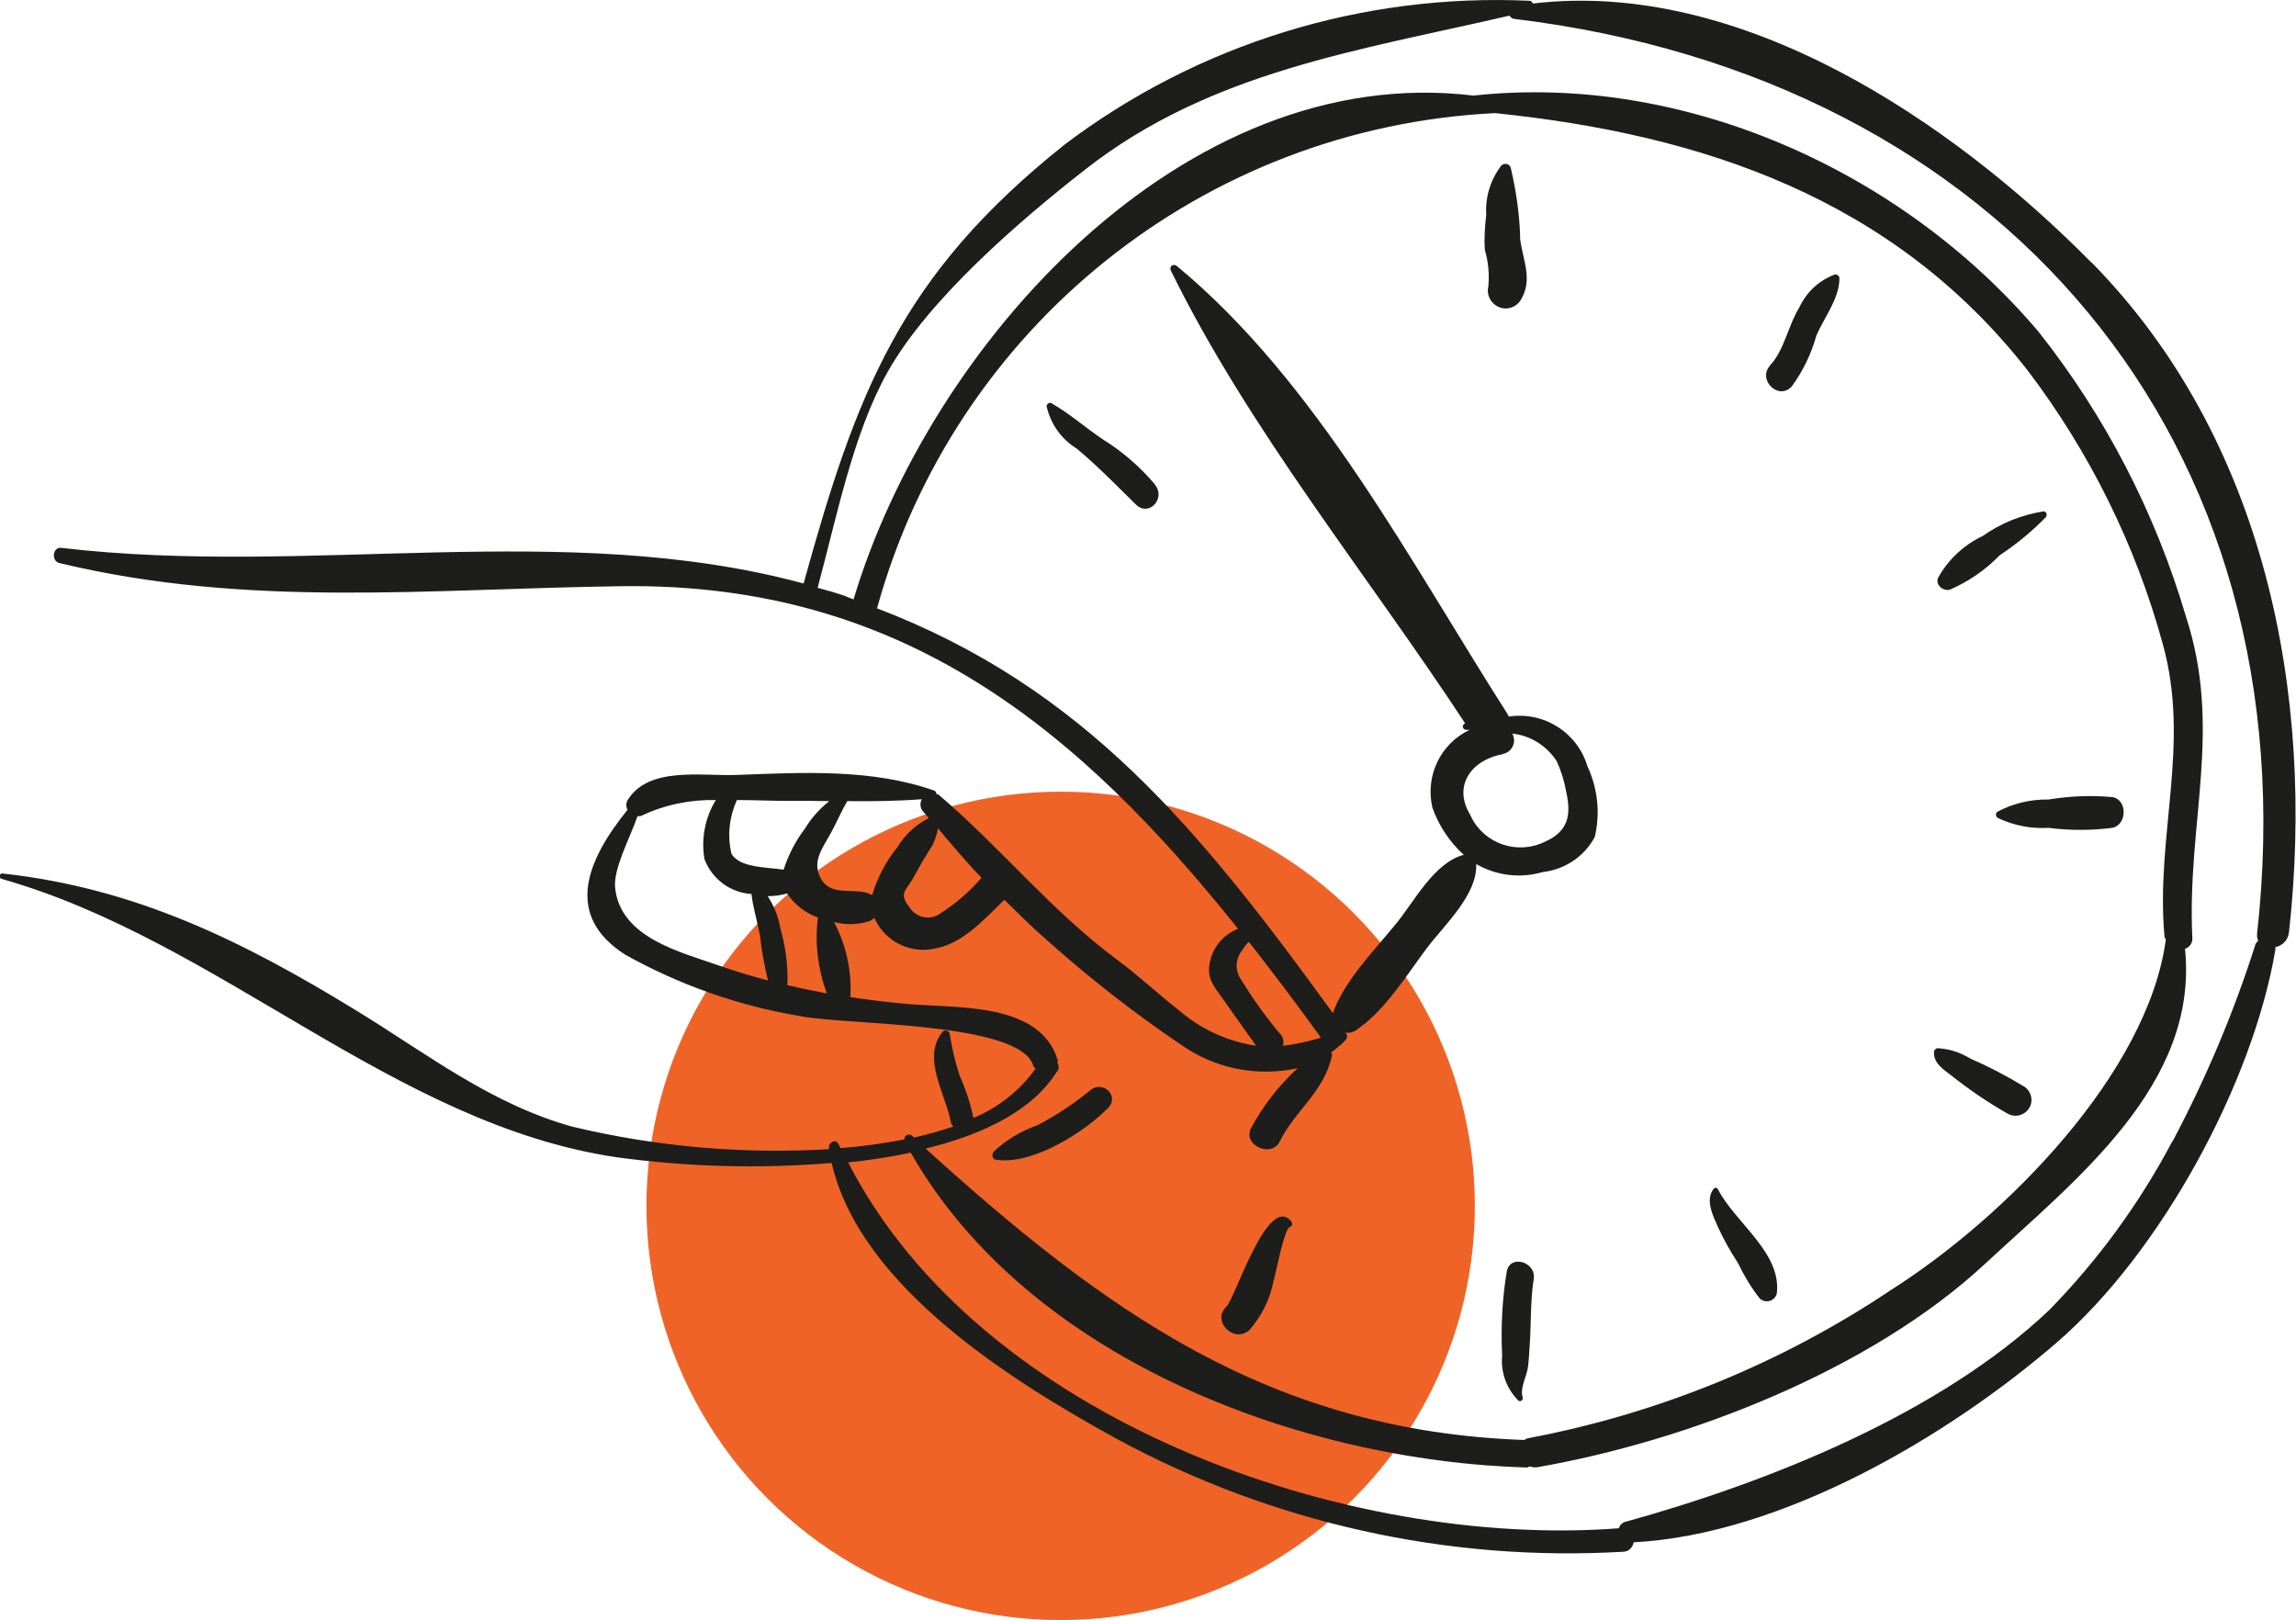 <?xml version="1.0" encoding="UTF-8"?><svg id="a" xmlns="http://www.w3.org/2000/svg" viewBox="0 0 85.03 60"><defs><style>.b{fill:#f06327;}.c{fill:#1d1d1b;}</style></defs><circle class="b" cx="39.28" cy="44.66" r="15.34"/><path class="c" d="M77.46,9.73C72.27,4.47,64.47-.78,56.77,.13c-.03-.04-.05-.1-.11-.1-6.19-.29-12.3,1.59-17.24,5.33-6.07,4.84-7.7,9.16-9.66,16.25-8.84-2.39-18.31-.24-27.49-1.32-.32-.04-.38,.48-.08,.56,7.02,1.69,13.75,.95,20.87,.86,10.4-.13,16.93,5.35,22.79,12.69-.55,.21-.95,.7-1.05,1.27-.11,.55,.14,.84,.45,1.27,.42,.6,.85,1.2,1.27,1.79-1.07-.16-2.06-.62-2.88-1.33-.78-.61-1.5-1.29-2.3-1.88-2.43-1.81-4.28-4.13-6.57-6.08-.03-.03-.06-.02-.09-.03,0-.05-.02-.1-.08-.13-2.33-.82-4.89-.67-7.32-.58-1.3,.05-3.27-.33-4.04,.94-.06,.11-.06,.24,0,.35-1.51,1.87-2.37,3.91-.08,5.37,1.99,1.11,4.16,1.88,6.41,2.26,1.7,.36,8.23,.2,8.7,1.86,.01,.05,.06,.06,.08,.1-.59,.82-1.39,1.45-2.32,1.83,0-.02,.02-.03,.01-.05-.11-.53-.29-1.05-.51-1.55-.16-.5-.28-1.01-.36-1.53-.02-.08-.11-.13-.19-.11-.02,0-.05,.02-.07,.04-.8,.97,.13,2.33,.31,3.38,.01,.07,.06,.09,.09,.13-.48,.16-.97,.3-1.46,.41-.02-.02-.04-.04-.06-.06-.07-.07-.18-.06-.25,0-.03,.03-.05,.08-.05,.13-.78,.15-1.57,.26-2.36,.32-.02-.05-.06-.1-.08-.15-.1-.22-.38-.05-.35,.15,0,.01,0,.03,0,.04-3.19,.19-6.39-.09-9.49-.83-3.01-.83-5.38-2.69-7.99-4.29-4.21-2.58-8.19-4.55-13.13-5.09-.12-.01-.14,.17-.03,.2,8.08,2.29,14.52,9.09,22.78,10.31,2.64,.36,5.31,.43,7.96,.21,1.05,4.6,6.74,8.12,10.56,10.22,5.74,3.11,12.24,4.56,18.75,4.18,.2,0,.36-.16,.39-.35,5.49-.29,11.63-3.91,15.66-7.39,3.86-3.33,7.28-9.62,8.11-14.58,0-.03-.01-.04-.01-.07,.27-.05,.48-.27,.51-.55,.98-8.85-.9-18.31-7.33-24.83Zm-31.49,25.51c.08-.13,.17-.25,.28-.36,.9,1.15,1.79,2.33,2.67,3.55-.46,.14-.94,.25-1.42,.3,.06-.13,.03-.29-.06-.4-.53-.63-1.02-1.3-1.45-2.01-.25-.32-.25-.76-.02-1.08Zm-11.23-4.56c.52,.62,1.04,1.24,1.61,1.83h0c-.44,.51-.95,.95-1.51,1.31-.35,.26-.84,.2-1.11-.15-.02-.02-.03-.04-.05-.07-.42-.53-.11-.62,.16-1.12,.22-.41,.44-.78,.69-1.17,.1-.21,.17-.42,.21-.64h0Zm-.61-1.07c-.07,.15-.05,.32,.05,.44,.07,.08,.15,.16,.22,.25-.49,.24-.89,.62-1.17,1.08-.42,.52-.74,1.13-.93,1.77-.62-.35-1.55,.15-1.94-.69-.27-.59,.11-1.06,.41-1.61,.2-.36,.39-.81,.61-1.18,.92,.01,1.83,0,2.75-.07h0Zm-4.82,.05c.47,0,.93,0,1.4,.01-.35,.28-.65,.61-.88,.99-.36,.47-.63,.99-.81,1.55-.62-.1-1.62-.06-1.93-.59-.16-.67-.08-1.37,.2-1.99,.74,0,1.45,.04,2.01,.03h0Zm-6.53,3.22c-.07-.7,.53-1.8,.83-2.65,.06,0,.12,0,.17-.03,.85-.4,1.79-.59,2.73-.57-.4,.65-.55,1.44-.42,2.19,.28,.74,.96,1.24,1.74,1.29,.06,.53,.23,1.05,.32,1.58,.06,.54,.16,1.08,.29,1.62-.61-.16-1.21-.34-1.81-.55-1.42-.5-3.67-1.03-3.85-2.89h0Zm6.38,3.61c.03-.73-.07-1.45-.27-2.15-.07-.41-.23-.8-.46-1.15,.24,0,.48-.03,.72-.1,.27,.41,.67,.72,1.14,.89-.12,.95,0,1.91,.33,2.81-.49-.09-.97-.19-1.45-.3Zm10,3.19c.06-.1,.06-.22,0-.32,0-.04,.02-.06,.01-.1-.66-2.17-3.77-1.91-5.59-2.08-.71-.06-1.4-.15-2.09-.25,.06-.96-.15-1.92-.6-2.78,.43,.11,.88,.1,1.3-.03,.07-.03,.13-.07,.19-.13,.36,.83,1.24,1.31,2.13,1.16,1.11-.15,1.9-1.07,2.66-1.8,.01,0,.01-.02,.02-.03,.52,.51,1.03,1.02,1.56,1.48,1.58,1.41,3.25,2.72,5,3.9,1.25,.88,2.82,1.19,4.31,.86-.71,.65-1.3,1.41-1.75,2.26-.25,.62,.79,1.06,1.08,.46,.59-1.18,1.66-1.85,1.94-3.2,0-.04-.01-.08-.04-.1,.2-.14,.38-.29,.55-.47,.07-.08,.06-.2-.02-.27,.12,.03,.25,0,.36-.06,1.09-.71,1.9-2.05,2.68-3.09,.64-.84,1.86-1.96,1.81-3.09,.74,.43,1.63,.54,2.45,.3,.82-.09,1.55-.57,1.94-1.3,.21-.88,.11-1.8-.27-2.62-.38-1.26-1.62-2.04-2.92-1.84-.01-.03-.01-.05-.03-.08-3.59-5.61-7.06-12.31-12.26-16.61-.06-.05-.14-.05-.2,0-.04,.04-.05,.11-.02,.17,2.89,5.89,7.29,11.27,10.9,16.77h0c-.06,.02-.1,.09-.08,.15,.01,.05,.06,.09,.12,.09h.13c-1.09,.51-1.66,1.72-1.38,2.89,.24,.67,.64,1.27,1.16,1.74-1.09,.28-1.83,1.72-2.5,2.54-.82,1.01-1.91,2.1-2.35,3.32-4.92-6.78-9.19-12.05-16.88-14.99,2.87-10.41,12.1-17.81,22.89-18.34,7.68,.79,14.75,3.16,19.73,9.54,2.29,3.02,3.99,6.45,4.99,10.1,1.05,3.74-.27,7.12,.07,10.86,0,.05,.04,.06,.05,.1-.66,4.94-5.92,10.28-10.17,12.98-4.06,2.72-8.62,4.58-13.42,5.49-.06,.01-.12,.03-.17,.07-9.42-.33-15.54-4.79-22.17-10.79,2.16-.53,3.99-1.43,4.87-2.87h0Zm16.5-11.76c.28-.05,.46-.32,.4-.6-.01-.05-.03-.1-.05-.15,.67,.07,1.27,.45,1.64,1.02,.17,.37,.29,.76,.36,1.17,.18,.83,.07,1.44-.81,1.82-1.01,.49-2.23,.07-2.72-.93-.01-.02-.02-.04-.03-.07-.67-1.1,.07-2.05,1.21-2.25Zm24.79,14.35c-1.21,2.29-2.75,4.4-4.56,6.25-4.07,3.86-10.41,6.38-15.69,7.84-.12,.03-.21,.12-.25,.24-10.04,.77-23.63-3.98-28.54-13.55,.78-.08,1.56-.2,2.32-.36,4.37,7.66,14.46,11.42,22.82,11.66,.04,0,.06-.03,.1-.04,.09,.03,.19,.04,.28,.03,5.61-.98,12.34-3.6,16.57-7.52,3.39-3.15,7.93-6.65,7.42-11.68,.18-.06,.29-.23,.27-.42-.2-4.28,1.13-7.71-.24-11.9-1.13-3.83-2.98-7.41-5.46-10.54-5.03-5.94-13.12-9.59-20.92-8.74-10.73-1.29-20.13,9.21-22.96,18.66-.17-.06-.32-.14-.5-.19-.27-.09-.55-.16-.83-.24,.7-2.59,1.31-5.71,2.59-7.99,1.53-2.72,4.91-5.62,7.33-7.51,4.64-3.63,10.14-4.4,15.7-5.69,.04,.06,.1,.11,.18,.12,17.97,2.17,29.55,15.57,27.51,33.87-.01,.09,0,.18,.04,.27-.03,.04-.08,.07-.1,.13-.8,2.52-1.83,4.96-3.07,7.3Zm-24.06,9.5c.01,.05-.02,.1-.07,.12-.02,0-.05,0-.07,0-.45-.44-.68-1.06-.62-1.69-.05-1.03,0-2.07,.17-3.1,.11-.66,1.1-.37,1,.27-.13,.81-.09,1.65-.15,2.47-.02,.28-.03,.56-.07,.83-.05,.31-.31,.79-.18,1.1h0Zm7.25-6.29c-.19-.43-.51-1.04-.17-1.46,.04-.04,.1-.04,.14,0,0,0,.01,.01,.01,.02,.63,1.24,2.38,2.36,2.18,3.88-.06,.2-.27,.32-.47,.26-.06-.02-.12-.05-.16-.09-.32-.41-.59-.86-.81-1.32-.27-.41-.51-.84-.72-1.29h0Zm8-6.58s.06-.07,.1-.08c.43,.02,.85,.15,1.22,.38,.69,.3,1.36,.65,2,1.04,.27,.17,.36,.54,.18,.81-.17,.26-.5,.35-.78,.2-.74-.42-1.44-.9-2.11-1.43-.33-.25-.68-.48-.62-.92h0Zm2.34-8.84c.58-.31,1.23-.46,1.89-.45,.78-.13,1.57-.16,2.35-.09,.58,.08,.56,1.04,0,1.14-.78,.1-1.57,.1-2.35,0-.65,.04-1.31-.09-1.89-.37-.06-.04-.08-.13-.04-.19,.01-.02,.02-.03,.04-.04h0Zm-2.21-8.65c.37-.68,.96-1.23,1.66-1.56,.66-.47,1.43-.78,2.24-.91,.12-.01,.16,.14,.09,.22-.52,.53-1.09,1-1.71,1.41-.52,.54-1.15,.97-1.84,1.27-.24,.06-.54-.17-.44-.43h0Zm-6.21-7.89c.51-.53,.68-1.51,1.08-2.14,.26-.56,.72-.99,1.3-1.21,.08-.02,.16,.03,.18,.11,0,.01,0,.02,0,.03,0,.75-.56,1.44-.85,2.11-.19,.68-.5,1.33-.92,1.9-.5,.52-1.28-.27-.79-.79h0Zm-9.27-4.73c.09,.83,.5,1.54,.03,2.32-.19,.31-.6,.41-.91,.21-.24-.15-.36-.44-.29-.72,.04-.45,0-.9-.13-1.34-.03-.44,0-.87,.05-1.3-.04-.66,.16-1.31,.56-1.83,.09-.08,.22-.08,.3,0,.02,.02,.04,.05,.05,.09,.2,.84,.32,1.7,.35,2.57h0Zm-13.51,9.17c.4,.51-.24,1.2-.72,.72-.72-.71-1.41-1.42-2.19-2.07-.57-.35-.96-.91-1.11-1.56,0-.07,.06-.13,.13-.13,.02,0,.04,0,.06,.02,.67,.38,1.27,.92,1.92,1.35,.72,.45,1.36,1.01,1.91,1.66Zm-1.73,23.06c-.9,.92-2.82,2.14-4.17,1.93-.15-.02-.15-.21-.08-.3,.47-.44,1.03-.77,1.63-.98,.7-.37,1.35-.8,1.96-1.3,.45-.37,1.08,.22,.65,.66Zm6.79,4.24c.03,.06,.01,.13-.04,.17,0,0-.02,0-.03,.01-.21,.05-.53,1.77-.61,2.02-.13,.66-.44,1.28-.88,1.79-.57,.53-1.43-.32-.86-.86,.32-.3,1.55-4.27,2.42-3.13Z"/></svg>